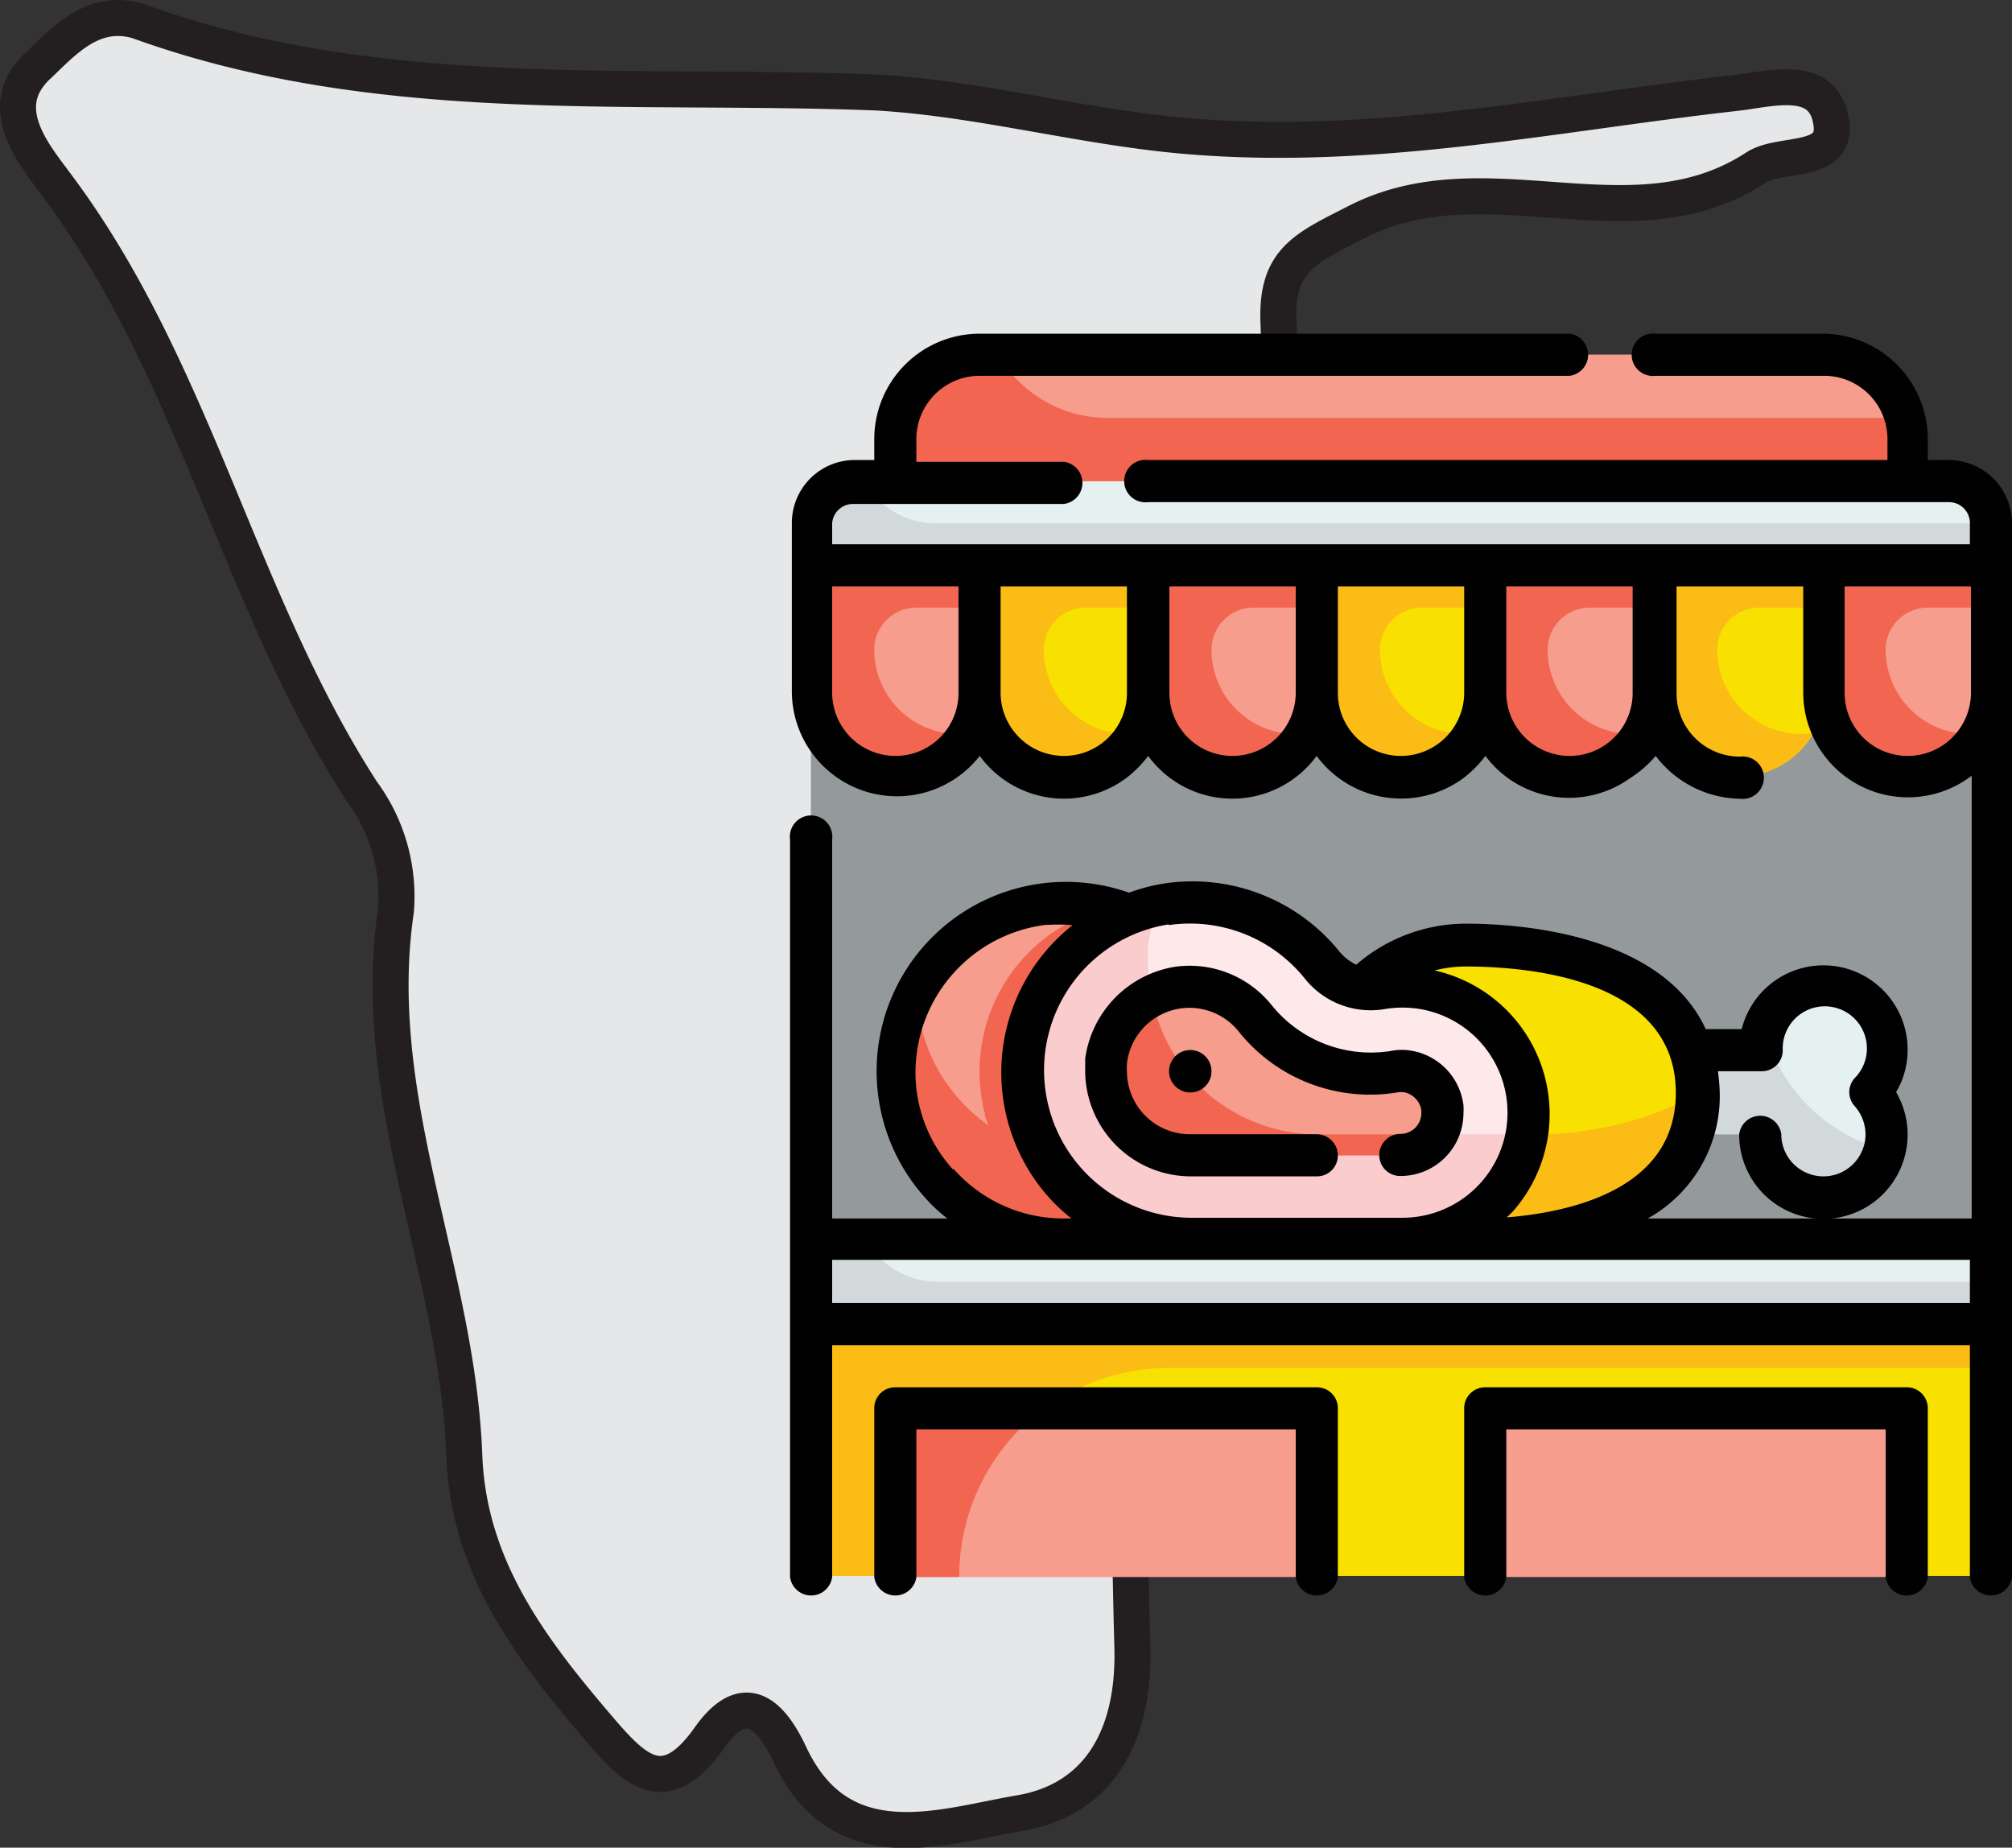 <svg xmlns="http://www.w3.org/2000/svg" viewBox="0 0 55.9 51.33"><rect x="0" y="0" width="55.9" height="51.33" fill="#333333" stroke="none"/><defs><style>.cls-1{fill:#e6e7e8;stroke:#231f20;stroke-miterlimit:10;}.cls-2{fill:#f8e100;}.cls-3{fill:#fabc15;}.cls-4{fill:#949a9b;}.cls-5{fill:#f79d8e;}.cls-6{fill:#e5f0f0;}.cls-7{fill:#f26651;}.cls-8{fill:#d1d9da;}.cls-9{fill:#fde9e9;}.cls-10{fill:#fbcccd;}.cls-11{fill:#010101;}</style></defs><g id="Layer_2" data-name="Layer 2"><g id="Layer_1-2" data-name="Layer 1"><path class="cls-1" d="M10.06,22A4.88,4.88,0,0,1,11,25.3c-.77,5.23,1.71,10,1.9,15.14.12,3.14,1.89,5.42,3.8,7.65.95,1.1,1.78,1.92,3,.2.91-1.29,1.64-.83,2.24.44,1.42,3.05,4.25,2,6.39,1.64s3.21-2.07,3.13-4.65c-.2-7.24,0-14.48-.1-21.73,0-1.76.21-3,2.33-2.93,1.55,0,1.91-.91,1.88-2.29-.06-3.27.07-6.55-.05-9.81-.07-1.73.72-2.05,2.17-2.79,3.61-1.85,7.65.74,11.09-1.51.7-.46,2.27-.07,2.1-1.25-.2-1.39-1.67-.94-2.63-.83-5.28.59-10.45,1.73-15.89,1.14-2.71-.3-5.36-1-8-1.15C17.42,2.3,10.5,3,3.82.58,2.57.22,1.76,1.16,1.07,1.81-.22,3,1,4.35,1.61,5.19,5.42,10.3,6.63,16.69,10.06,22Z"></path><g id="Fill_Outline" data-name="Fill Outline"><g id="Color"><path class="cls-2" d="M22.53,36.78H55.32v7H22.53Z"></path><path class="cls-3" d="M32.49,38H55.32V36.78H22.53v7h4.1A5.86,5.86,0,0,1,32.49,38Z"></path><path class="cls-4" d="M22.53,15.71H55.32V34.44H22.53Z"></path><path class="cls-2" d="M36.58,15.71h4.69v3.51a2.35,2.35,0,0,1-4.69,0V15.71Z"></path><path class="cls-5" d="M41.27,15.71H46v3.51a2.34,2.34,0,0,1-4.68,0V15.71Z"></path><path class="cls-2" d="M46,15.71h4.68v3.51a2.34,2.34,0,0,1-4.68,0V15.71Z"></path><path class="cls-5" d="M50.63,15.71h4.69v3.51a2.35,2.35,0,0,1-4.69,0V15.71Z"></path><path class="cls-5" d="M22.53,15.71h4.69v3.51a2.35,2.35,0,0,1-4.69,0V15.71Z"></path><path class="cls-2" d="M27.22,15.71H31.9v3.51a2.34,2.34,0,1,1-4.68,0V15.71Z"></path><path class="cls-5" d="M31.9,15.71h4.68v3.51a2.34,2.34,0,1,1-4.68,0V15.71Z"></path><path class="cls-6" d="M23.7,13.37H54.14a1.17,1.17,0,0,1,1.18,1.17v1.17H22.53V14.54A1.17,1.17,0,0,1,23.7,13.37Z"></path><path class="cls-5" d="M27.22,9.85H50.63A2.34,2.34,0,0,1,53,12.2v1.17H24.88V12.2A2.34,2.34,0,0,1,27.22,9.85Z"></path><path class="cls-6" d="M22.53,34.44H55.32v2.34H22.53Z"></path><path class="cls-5" d="M24.91,29.2a4.67,4.67,0,0,1,8.27-2.4,1.78,1.78,0,0,0,1.64.67,3.5,3.5,0,0,1,4,2.86l0,.2a3.51,3.51,0,0,1-3.09,3.89l-.4,0H29.56a4.69,4.69,0,0,1-4.69-4.68,5.27,5.27,0,0,1,0-.56Z"></path><path class="cls-7" d="M36.1,27.48a3.44,3.44,0,0,0-1.28,0,1.78,1.78,0,0,1-1.64-.67,4.66,4.66,0,0,0-2.45-1.58,4.69,4.69,0,0,0-3.37,5.7c0,.11.07.22.1.33a4.7,4.7,0,0,1-2-3.76A4.69,4.69,0,0,0,29,34.41a5.25,5.25,0,0,0,.56,0h5.85a3.51,3.51,0,0,0,.69-7Z"></path><path class="cls-6" d="M52.39,29.17a1.76,1.76,0,0,0-3.51,0h-4.1v2.34h4.1a1.76,1.76,0,1,0,3-1.17A1.74,1.74,0,0,0,52.39,29.17Z"></path><path class="cls-8" d="M49,28.51a1.65,1.65,0,0,0-.13.66h-4.1v2.34h4.1a1.75,1.75,0,0,0,3.45.42A4.68,4.68,0,0,1,49,28.51Z"></path><path class="cls-2" d="M47.12,30.34c0,3.51-4.18,4.1-6.44,4.1a4.1,4.1,0,0,1,0-8.2C42.94,26.24,47.12,26.83,47.12,30.34Z"></path><path class="cls-3" d="M42.44,31.51a4.09,4.09,0,0,1-4.1-4.09,3.44,3.44,0,0,1,0-.46,4.1,4.1,0,0,0,2.31,7.48c2.24,0,6.33-.58,6.43-4A9.58,9.58,0,0,1,42.44,31.51Z"></path><path class="cls-9" d="M28.42,29.2a4.67,4.67,0,0,1,8.27-2.4,1.79,1.79,0,0,0,1.64.67,3.51,3.51,0,0,1,4.06,2.86,1.23,1.23,0,0,1,0,.2,3.51,3.51,0,0,1-3.09,3.89l-.4,0H33.07a4.68,4.68,0,0,1-4.68-4.68,5.25,5.25,0,0,1,0-.56Z"></path><path class="cls-5" d="M40.1,30.93c0-.05,0-.1,0-.14a1.21,1.21,0,0,0-.92-1,1.3,1.3,0,0,0-.44,0,4.11,4.11,0,0,1-3.85-1.49,2.34,2.34,0,0,0-2.16-.84,2.38,2.38,0,0,0-2,2,2.64,2.64,0,0,0,0,.29,2.34,2.34,0,0,0,2.34,2.34h5.85a1.18,1.18,0,0,0,1.18-1.17Z"></path><path class="cls-10" d="M36.58,31.51a4.68,4.68,0,0,1-4.68-4.68,5.4,5.4,0,0,1,0-.56,4.76,4.76,0,0,1,.28-1.11,4.68,4.68,0,0,0,.86,9.28h5.85a3.5,3.5,0,0,0,3.46-2.93Z"></path><path class="cls-7" d="M36.58,31.51A4.69,4.69,0,0,1,32,27.69a2.37,2.37,0,0,0-1.23,1.78,1.37,1.37,0,0,0,0,.29,2.34,2.34,0,0,0,2.34,2.34h5.85a1.16,1.16,0,0,0,.83-.34,1.44,1.44,0,0,0,.18-.25Z"></path><path class="cls-5" d="M24.88,39.12h11.7v4.69H24.88Z"></path><path class="cls-5" d="M41.27,39.12H53v4.69H41.27Z"></path><path class="cls-7" d="M54.73,20.39a2.34,2.34,0,0,1-2.34-2.34,1.17,1.17,0,0,1,1.17-1.17h1.76V15.71H50.63v3.51A2.33,2.33,0,0,0,53,21.56a2.36,2.36,0,0,0,2-1.2Z"></path><path class="cls-3" d="M50.05,20.39a2.34,2.34,0,0,1-2.34-2.34,1.17,1.17,0,0,1,1.17-1.17h1.75V15.71H46v3.51a2.33,2.33,0,0,0,4.37,1.14A1.24,1.24,0,0,1,50.05,20.39Z"></path><path class="cls-7" d="M45.36,20.39A2.34,2.34,0,0,1,43,18.05a1.17,1.17,0,0,1,1.17-1.17H46V15.71H41.27v3.51a2.32,2.32,0,0,0,2.32,2.34,2.35,2.35,0,0,0,2-1.2A1.27,1.27,0,0,1,45.36,20.39Z"></path><path class="cls-3" d="M40.68,20.39a2.34,2.34,0,0,1-2.34-2.34,1.17,1.17,0,0,1,1.17-1.17h1.76V15.71H36.58v3.51a2.33,2.33,0,0,0,2.33,2.34A2.36,2.36,0,0,0,41,20.36,1.33,1.33,0,0,1,40.68,20.39Z"></path><path class="cls-7" d="M36,20.39a2.34,2.34,0,0,1-2.34-2.34,1.17,1.17,0,0,1,1.17-1.17h1.75V15.71H31.9v3.51a2.33,2.33,0,0,0,4.37,1.14A1.24,1.24,0,0,1,36,20.39Z"></path><path class="cls-7" d="M26.63,20.39a2.34,2.34,0,0,1-2.34-2.34,1.17,1.17,0,0,1,1.17-1.17h1.76V15.71H22.53v3.51a2.33,2.33,0,0,0,2.33,2.34,2.36,2.36,0,0,0,2.05-1.2A1.33,1.33,0,0,1,26.63,20.39Z"></path><path class="cls-3" d="M31.31,20.39A2.34,2.34,0,0,1,29,18.05a1.17,1.17,0,0,1,1.17-1.17H31.9V15.71H27.22v3.51a2.33,2.33,0,0,0,4.37,1.14A1.27,1.27,0,0,1,31.31,20.39Z"></path><path class="cls-8" d="M24,13.37H23.7a1.17,1.17,0,0,0-1.17,1.17v1.17H55.32V14.54H26.05A2.32,2.32,0,0,1,24,13.37Z"></path><path class="cls-7" d="M30.73,11.61a3.52,3.52,0,0,1-3-1.76h-.47a2.34,2.34,0,0,0-2.34,2.35v1.17H53V12.2a2.33,2.33,0,0,0-.08-.59Z"></path><path class="cls-8" d="M26.05,35.61a2.32,2.32,0,0,1-2-1.17h-1.5v2.34H55.32V35.61Z"></path><path class="cls-7" d="M29,39.12h-4.1v4.69h1.75A5.84,5.84,0,0,1,29,39.12Z"></path></g><g id="Outlines_copy" data-name="Outlines copy"><path class="cls-11" d="M54.14,12.78h-.58V12.2a2.93,2.93,0,0,0-2.93-2.93H46a.59.59,0,1,0,0,1.17h4.68a1.76,1.76,0,0,1,1.76,1.76v.58H31.9a.59.59,0,1,0,0,1.17H54.14a.58.58,0,0,1,.59.59v.58H23.12v-.58A.58.58,0,0,1,23.7,14h5.86a.59.59,0,0,0,0-1.17h-4.1V12.2a1.76,1.76,0,0,1,1.76-1.76H43.61a.59.59,0,0,0,0-1.17H27.22a2.93,2.93,0,0,0-2.93,2.93v.58H23.7A1.75,1.75,0,0,0,22,14.54v4.68A2.92,2.92,0,0,0,27.22,21a2.9,2.9,0,0,0,4.05.63A3.13,3.13,0,0,0,31.9,21a2.9,2.9,0,0,0,4.68,0,2.92,2.92,0,0,0,4.06.63,3.13,3.13,0,0,0,.63-.63,2.9,2.9,0,0,0,4,.63A3.13,3.13,0,0,0,46,21a3,3,0,0,0,2.34,1.19.59.59,0,1,0,0-1.17,1.76,1.76,0,0,1-1.76-1.76V16.29h3.52v2.93a2.91,2.91,0,0,0,4.68,2.33v12.3h-9a3.89,3.89,0,0,0,2-3.51,5.67,5.67,0,0,0-.05-.58h1.22a.58.58,0,0,0,.58-.59,1.17,1.17,0,1,1,2,.78.58.58,0,0,0,0,.78,1.19,1.19,0,0,1,.3.78,1.17,1.17,0,1,1-2.34,0,.59.59,0,0,0-1.17,0,2.34,2.34,0,1,0,4.36-1.17A2.29,2.29,0,0,0,53,29.17a2.34,2.34,0,0,0-4.61-.58h-1c-1.23-2.68-5.26-2.93-6.65-2.93a4.66,4.66,0,0,0-3.06,1.14,1.4,1.4,0,0,1-.47-.37,5.25,5.25,0,0,0-4.84-1.89,4.9,4.9,0,0,0-1,.26,5.26,5.26,0,0,0-5.68,8.46,4.4,4.4,0,0,0,.63.59H23.12V23.32a.59.59,0,1,0-1.17,0V43.81a.59.59,0,0,0,1.17,0V37.37H54.73v6.44a.59.59,0,0,0,1.17,0V14.54a1.76,1.76,0,0,0-1.76-1.76ZM24.88,21a1.76,1.76,0,0,1-1.76-1.76V16.29h3.51v2.93A1.75,1.75,0,0,1,24.88,21Zm4.68,0a1.76,1.76,0,0,1-1.76-1.76V16.29h3.51v2.93A1.75,1.75,0,0,1,29.56,21Zm4.68,0a1.75,1.75,0,0,1-1.75-1.76V16.29H36v2.93A1.76,1.76,0,0,1,34.24,21Zm4.68,0a1.75,1.75,0,0,1-1.75-1.76V16.29h3.51v2.93A1.76,1.76,0,0,1,38.92,21Zm4.69,0a1.76,1.76,0,0,1-1.76-1.76V16.29h3.51v2.93A1.75,1.75,0,0,1,43.61,21ZM53,21a1.75,1.75,0,0,1-1.75-1.76V16.29h3.51v2.93A1.76,1.76,0,0,1,53,21Zm-6.44,9.36c0,2.6-2.74,3.3-4.7,3.46l.15-.14a4.09,4.09,0,0,0-2.15-6.72,3.48,3.48,0,0,1,.85-.11c1.76,0,5.85.34,5.85,3.51ZM32.47,25.7a4.09,4.09,0,0,1,3.77,1.47,2.34,2.34,0,0,0,2.19.87,3,3,0,0,1,1.07,0,2.92,2.92,0,0,1-.58,5.79H33.07a4.1,4.1,0,0,1-.6-8.15Zm-6,6.78a4,4,0,0,1-1-3.21A4.13,4.13,0,0,1,29,25.7a5.35,5.35,0,0,1,.8,0A5.22,5.22,0,0,0,28.92,33a4.88,4.88,0,0,0,.85.85h-.21a4.07,4.07,0,0,1-3.06-1.37ZM23.12,36.2V35H54.73V36.2Z"></path><path class="cls-11" d="M33.07,32.68h3.51a.58.58,0,0,0,.59-.58.59.59,0,0,0-.59-.59H33.07a1.75,1.75,0,0,1-1.76-1.75,1.5,1.5,0,0,1,0-.22,1.75,1.75,0,0,1,3.1-.89,4.67,4.67,0,0,0,4.4,1.7.6.6,0,0,1,.23,0,.61.61,0,0,1,.45.49v.08a.58.58,0,0,1-.59.58.59.59,0,0,0-.58.59.58.58,0,0,0,.58.58,1.75,1.75,0,0,0,1.76-1.75,1.48,1.48,0,0,0,0-.21,1.75,1.75,0,0,0-1.39-1.51,1.58,1.58,0,0,0-.65,0,3.54,3.54,0,0,1-3.3-1.29,2.92,2.92,0,0,0-2.69-1.05,3,3,0,0,0-2.48,2.55c0,.11,0,.23,0,.35a2.94,2.94,0,0,0,2.93,2.92Z"></path><circle class="cls-11" cx="33.07" cy="29.76" r="0.59"></circle><path class="cls-11" d="M36.58,38.54H24.88a.58.58,0,0,0-.59.58v4.69a.59.59,0,0,0,1.17,0v-4.1H36v4.1a.59.59,0,0,0,1.17,0V39.12A.58.58,0,0,0,36.58,38.54Z"></path><path class="cls-11" d="M53,38.54H41.27a.58.58,0,0,0-.59.58v4.69a.59.59,0,0,0,1.17,0v-4.1H52.39v4.1a.59.59,0,0,0,1.17,0V39.12A.58.58,0,0,0,53,38.54Z"></path></g></g></g></g></svg>